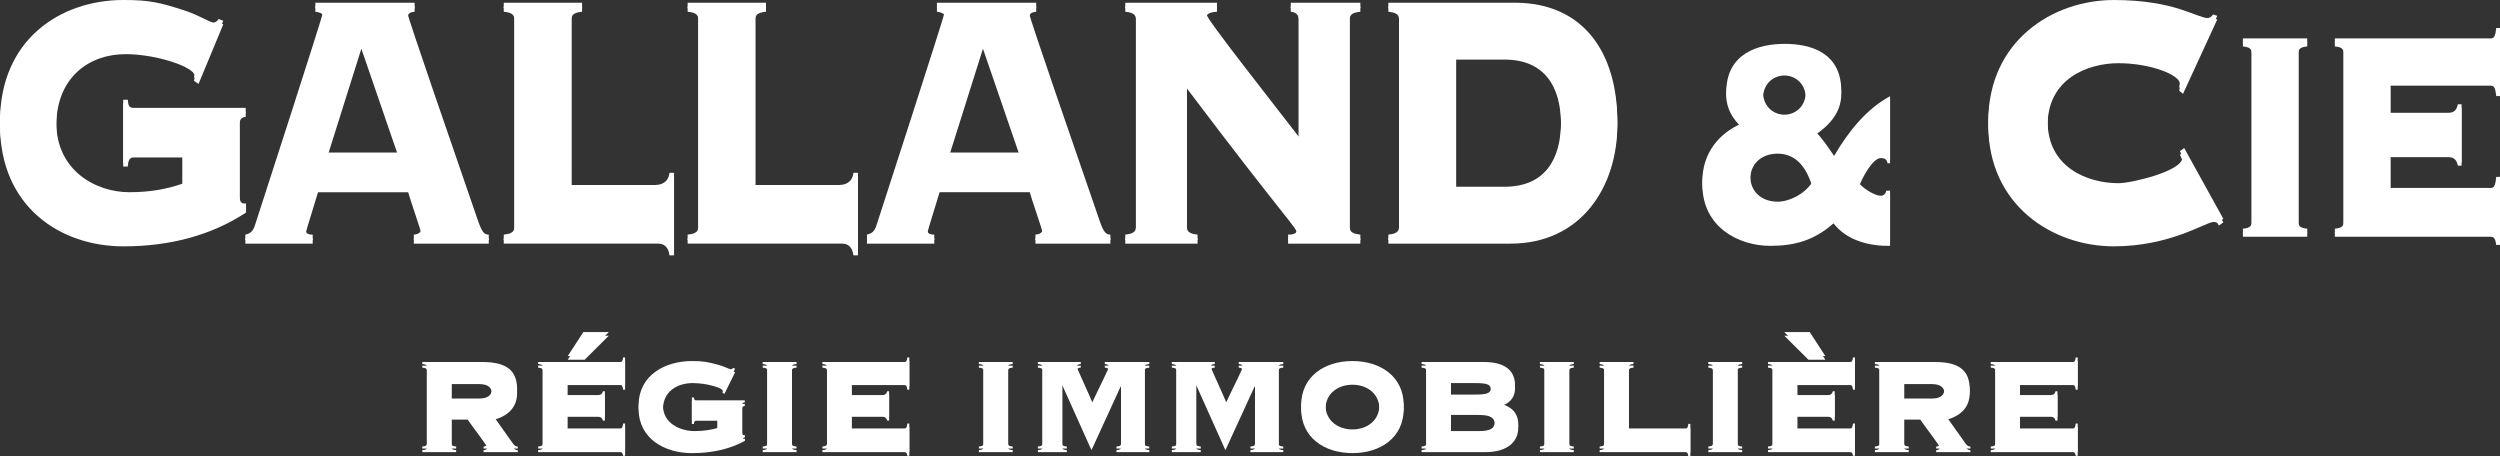 <?xml version="1.0" encoding="UTF-8"?>
<svg id="Calque_1" data-name="Calque 1" xmlns="http://www.w3.org/2000/svg" viewBox="0 0 177.57 32.418">
  <rect x="0" y="0" width="177.57" height="32.418" fill="#333333" stroke="none"/>
  <defs>
    <style>
      .cls-1 {
        fill: #fff;
      }
    </style>
  </defs>
  <path class="cls-1" d="M32.072,27.023h1.961c.689,0,.899.302.899.641,0,.34-.21.644-.899.644h-1.961v-1.285ZM32.072,29.545h1.144c.152.245,1.389,1.857,1.389,1.963,0,.14-.094.198-.257.21v.14h2.428v-.14c-.128,0-.234-.059-.339-.21l-1.377-1.94c.97-.268,1.67-.84,1.67-1.914,0-1.333-.736-1.941-2.464-1.941h-4.272v.141c.292.024.327.105.327.211v5.443c0,.104-.035.186-.327.21v.14h2.405v-.14c-.292-.024-.327-.106-.327-.21"/>
  <path class="cls-1" d="M41.433,23.588l-1.109,1.705h1.203l1.716-1.705h-1.81ZM42.963,27.793h-.14c-.035.151-.117.268-.351.268h-2.171v-.969h3.748c.128,0,.174.058.21.327h.139v-2.031h-.139c-.036.267-.082.325-.21.325h-5.826v.14c.292.025.327.105.327.212v5.443c0,.104-.035.185-.327.209v.14h5.826c.128,0,.174.058.21.258h.139v-2.033h-.139c-.036.292-.082.351-.21.351h-3.748v-1.086h2.171c.234,0,.316.115.351.268h.14"/>
  <path class="cls-1" d="M50.964,30.398c-.479.14-.993.221-1.635.221-1.015,0-2.24-.549-2.24-1.81,0-1.262,1.014-1.857,2.123-1.857.97,0,2.125.339,2.125.561,0,.058-.011.104-.023.128l.14.082.759-1.542-.141-.047c-.034.047-.093.093-.163.093-.093,0-.467-.197-.852-.303-.794-.221-1.133-.28-1.903-.28-1.95,0-3.794,1.028-3.794,3.141,0,2.116,1.844,3.143,3.794,3.143,1.435,0,2.708-.292,3.759-.876v-.14h-.058c-.117,0-.141-.094-.141-.199v-1.939c0-.128.048-.187.187-.198v-.141h-3.443c-.129,0-.164-.058-.175-.21h-.141v1.635h.141c.011-.139.046-.233.175-.233h1.506"/>
  <path class="cls-1" d="M56.578,31.858v-.14c-.292-.024-.328-.105-.328-.21v-5.442c0-.107.036-.188.328-.212v-.14h-2.405v.14c.292.024.326.105.326.212v5.442c0,.105-.034.186-.326.21v.14"/>
  <path class="cls-1" d="M63.152,27.793h-.14c-.035.151-.117.268-.351.268h-2.17v-.969h3.747c.128,0,.175.058.21.327h.139v-2.031h-.139c-.035.267-.082.325-.21.325h-5.825v.14c.291.025.327.105.327.212v5.443c0,.104-.036.185-.327.209v.14h5.825c.128,0,.175.058.21.258h.139v-2.033h-.139c-.035.292-.082.351-.21.351h-3.747v-1.086h2.17c.234,0,.316.115.351.268h.14"/>
  <path class="cls-1" d="M71.931,31.858v-.14c-.291-.024-.327-.105-.327-.21v-5.442c0-.107.036-.188.327-.212v-.14h-2.404v.14c.292.024.326.105.326.212v5.442c0,.105-.034.186-.326.21v.14"/>
  <path class="cls-1" d="M81.634,31.858v-.14c-.291-.024-.326-.105-.326-.21v-5.442c0-.107.035-.188.326-.212v-.14h-3.163v.14c.186.012.28.071.28.212,0,.151-.631,1.353-1.168,2.511-.117-.316-1.097-2.43-1.097-2.511,0-.141.093-.2.28-.212v-.14h-3.047v.14c.292.024.327.105.327.212v5.442c0,.105-.035.186-.327.21v.14h2.055v-.14c-.292-.024-.326-.105-.326-.21v-4.368h.022l2.055,4.578,2.078-4.53.023.022v4.298c0,.105-.035.186-.326.21v.14"/>
  <path class="cls-1" d="M91.148,31.858v-.14c-.291-.024-.328-.105-.328-.21v-5.442c0-.107.037-.188.328-.212v-.14h-3.164v.14c.186.012.28.071.28.212,0,.151-.631,1.353-1.167,2.511-.117-.316-1.098-2.43-1.098-2.511,0-.141.094-.2.281-.212v-.14h-3.047v.14c.292.024.326.105.326.212v5.442c0,.105-.034.186-.326.21v.14h2.054v-.14c-.291-.024-.326-.105-.326-.21v-4.368h.023l2.054,4.578,2.078-4.53.024.022v4.298c0,.105-.035.186-.327.21v.14"/>
  <path class="cls-1" d="M96.061,25.644c-1.985,0-3.641,1.097-3.641,3.141,0,2.045,1.656,3.142,3.641,3.142,1.984,0,3.641-1.097,3.641-3.142,0-2.044-1.657-3.141-3.641-3.141M96.061,27.069c1.015,0,1.915.618,1.915,1.716s-.9,1.717-1.915,1.717-1.914-.619-1.914-1.717.899-1.716,1.914-1.716"/>
  <path class="cls-1" d="M103.054,29.217h1.983c.818,0,1.144.188,1.144.702,0,.514-.326.7-1.144.7h-1.983v-1.402ZM103.054,26.952h1.587c1.004,0,1.26.071,1.26.538s-.256.537-1.26.537h-1.587v-1.075ZM101.302,31.508c0,.104-.035.186-.327.21v.14h4.506c1.659,0,2.358-.795,2.358-1.729,0-.865-.572-1.284-1.354-1.495v-.024c.655-.139,1.121-.571,1.121-1.272,0-1.157-.923-1.625-2.183-1.625h-4.448v.14c.292.025.327.106.327.212"/>
  <path class="cls-1" d="M111.783,31.858v-.14c-.291-.024-.326-.105-.326-.21v-5.442c0-.107.035-.188.326-.212v-.14h-2.404v.14c.292.024.326.105.326.212v5.442c0,.105-.034.186-.326.21v.14"/>
  <path class="cls-1" d="M115.696,26.065c0-.107.036-.187.327-.211v-.141h-2.404v.141c.291.024.326.104.326.211v5.443c0,.104-.035.185-.326.209v.14h6.093c.128,0,.175.058.211.304h.139v-2.056h-.139c-.036.27-.083.328-.211.328h-4.016"/>
  <path class="cls-1" d="M123.743,31.858v-.14c-.292-.024-.327-.105-.327-.21v-5.442c0-.107.035-.188.327-.212v-.14h-2.405v.14c.292.024.328.105.328.212v5.442c0,.105-.036.186-.328.21v.14"/>
  <path class="cls-1" d="M126.734,23.588l1.716,1.705h1.202l-1.108-1.705h-1.81ZM130.318,27.793h-.14c-.035.151-.117.268-.351.268h-2.171v-.969h3.748c.126,0,.174.058.21.327h.139v-2.031h-.139c-.036.267-.084.325-.21.325h-5.826v.14c.293.025.327.105.327.212v5.443c0,.104-.034.185-.327.209v.14h5.826c.126,0,.174.058.21.258h.139v-2.033h-.139c-.036.292-.084.351-.21.351h-3.748v-1.086h2.171c.234,0,.316.115.351.268h.14"/>
  <path class="cls-1" d="M135.247,27.023h1.962c.689,0,.898.302.898.641,0,.34-.209.644-.898.644h-1.962v-1.285ZM135.247,29.545h1.145c.151.245,1.389,1.857,1.389,1.963,0,.14-.093.198-.258.21v.14h2.429v-.14c-.128,0-.234-.059-.339-.21l-1.377-1.94c.969-.268,1.669-.84,1.669-1.914,0-1.333-.736-1.941-2.463-1.941h-4.272v.141c.291.024.326.105.326.211v5.443c0,.104-.035.186-.326.21v.14h2.405v-.14c-.293-.024-.328-.106-.328-.21"/>
  <path class="cls-1" d="M146.138,27.793h-.14c-.035.151-.116.268-.349.268h-2.172v-.969h3.747c.128,0,.175.058.21.327h.14v-2.031h-.14c-.035.267-.082.325-.21.325h-5.824v.14c.291.025.326.105.326.212v5.443c0,.104-.035.185-.326.209v.14h5.824c.128,0,.175.058.21.258h.14v-2.033h-.14c-.035.292-.082.351-.21.351h-3.747v-1.086h2.172c.233,0,.314.115.349.268h.14"/>
  <path class="cls-1" d="M12.966,13.043c-1.108.385-2.296.609-3.782.609-2.35,0-5.187-1.507-5.187-4.967,0-3.463,2.351-5.096,4.918-5.096,2.24,0,4.915.931,4.915,1.54,0,.16-.025.287-.053.353l.324.222,1.757-4.23-.325-.125c-.082.125-.216.254-.379.254-.216,0-1.08-.544-1.972-.832-1.836-.609-2.619-.771-4.404-.771C4.268,0,0,2.821,0,8.622c0,5.799,4.268,8.618,8.778,8.618,3.325,0,6.269-.801,8.698-2.403v-.384h-.133c-.271,0-.323-.257-.323-.545v-5.32c0-.353.107-.511.43-.543v-.384h-7.968c-.298,0-.379-.163-.407-.579h-.323v4.488h.323c.028-.387.109-.642.407-.642h3.484"/>
  <path class="cls-1" d="M28.992,13.397c.105.415.917,2.756.917,2.885,0,.192-.136.349-.515.385v.382h5.322v-.382c-.323,0-.485-.193-.755-.962-1.676-4.873-4.998-14.455-4.998-14.711,0-.32.191-.386.486-.418V.193h-7.05v.383c.243.032.539.098.539.322,0,.192-4.564,14.292-4.807,15.032-.162.512-.324.64-.703.737v.382h4.782v-.382c-.378,0-.487-.129-.487-.321,0-.193.163-.61.865-2.949h6.404ZM25.667,3.205l2.621,7.627h-5.023"/>
  <path class="cls-1" d="M73.139,13.397c.111.414.92,2.753.92,2.88,0,.195-.136.355-.514.387v.385h5.323v-.385c-.324,0-.488-.192-.756-.962-1.677-4.869-4.998-14.451-4.998-14.708,0-.319.188-.383.485-.416V.193h-7.05v.385c.244.033.54.097.54.322,0,.192-4.566,14.29-4.81,15.027-.161.512-.324.642-.699.737v.385h4.779v-.385c-.377,0-.487-.128-.487-.321s.162-.61.865-2.946h6.402ZM69.818,3.205l2.62,7.628h-5.025"/>
  <path class="cls-1" d="M80.684,16.086c0,.288-.08.513-.757.578v.385h5.132v-.385c-.676-.065-.756-.29-.756-.578V6.025c7.134,9.452,7.809,9.871,7.809,10.287,0,.224-.135.352-.622.352v.385h5.132v-.385c-.673-.065-.757-.29-.757-.578V1.155c0-.288.084-.514.757-.577V.193h-4.942v.385c.351.033.567.194.567.577v8.555c-1.892-2.467-6.566-8.361-6.566-8.716,0-.193.135-.383.758-.416V.193h-6.512v.385c.677.063.757.289.757.577"/>
  <path class="cls-1" d="M103.423,3.975h3.432c2.862,0,4.024,1.923,4.024,4.647,0,2.721-1.162,4.643-4.024,4.643h-3.432V3.975ZM99.371,16.086c0,.289-.081.513-.757.578v.385h8.672c5.025,0,7.59-4.037,7.59-8.427,0-4.775-2.323-8.429-7.294-8.429h-8.968v.385c.676.063.757.289.757.577"/>
  <path class="cls-1" d="M126.743,5.106c.684,0,1.456.472,1.521,1.521-.065,1.045-.837,1.519-1.521,1.519-.685,0-1.456-.474-1.523-1.519.067-1.049.838-1.521,1.523-1.521M126.258,14.324c-1.106,0-1.944-.681-1.944-1.833,0-1.15.838-1.833,1.944-1.833,1.19,0,2.006.812,2.448,2.305-.528.81-1.588,1.361-2.448,1.361M134.247,6.835c-1.656.889-2.957,2.488-3.974,4.24-.419-.6-.839-1.256-1.345-1.752.907-.602,1.852-1.519,1.852-2.881,0-2.699-2.163-3.326-4.014-3.326-1.855,0-4.152.654-4.152,3.431,0,.916.489,1.676,1.082,2.228-1.524.652-2.78,2.042-2.78,4.082,0,3.039,2.603,4.348,4.81,4.348,1.722,0,3.111-.369,4.505-1.597.968,1.257,2.628,1.625,4.016,1.597v-3.664h-.266c-.045.232-.197.363-.396.363-.442,0-1.236-.523-1.546-.889.2-.604.972-2.042,1.546-2.042.329,0,.442.129.485.368h.177"/>
  <path class="cls-1" d="M157.487,1.125l-.297-.099c-.108.162-.244.257-.403.257-.273,0-.813-.257-1.868-.609C153.839.322,152.302.001,150.139.001c-4.322,0-8.915,2.886-8.915,8.621,0,5.734,4.593,8.618,8.915,8.618,4.026,0,6.537-1.729,7.077-1.729.189,0,.298.031.378.255l.325-.224-2.78-5.028-.299.221c.054.162.163.292.163.482,0,.928-3.593,1.795-4.539,1.795-2.189,0-5.025-1.122-5.025-4.39s2.836-4.389,5.025-4.389c2.296,0,4.376.832,4.376,1.473,0,.224-.027.354-.053.481l.268.222"/>
  <path class="cls-1" d="M47.552,12.274c-.081.732-.662.859-.959.859l.001.005h-6.005V1.153c0-.289.081-.512.755-.575V.193h-5.564v.385c.675.063.756.286.756.575v14.933c0,.288-.081.514-.756.577v.385h11.002l.001.002c.296,0,.688.16.769.829h.323v-5.605"/>
  <path class="cls-1" d="M60.618,12.274c-.081.732-.663.859-.959.859v.005h-6.01V1.153c0-.289.083-.512.758-.575V.193h-5.565v.385c.674.063.756.286.756.575v14.933c0,.288-.082.514-.756.577v.385h11.006v.002c.297,0,.689.16.77.829h.322v-5.605"/>
  <path class="cls-1" d="M163.878,16.559v-.315c-.558-.052-.623-.236-.623-.473V3.514c0-.236.065-.42.623-.473v-.314h-4.569v.314c.553.053.621.237.621.473v12.257c0,.237-.068.421-.621.473v.315"/>
  <path class="cls-1" d="M174.842,7.407h-.266c-.068.342-.223.605-.666.605h-4.123v-2.184h7.118c.242,0,.33.133.4.739h.265V1.991h-.265c-.07.603-.158.737-.4.737h-11.066v.312c.555.054.62.238.62.473v12.258c0,.236-.065.421-.62.473v.315h11.066c.242,0,.33.131.4.578h.265v-4.575h-.265c-.07.658-.158.788-.4.788h-7.118v-2.444h4.123c.443,0,.598.262.666.604h.266"/>
  <path class="cls-1" d="M32.072,27.28h1.961c.689,0,.899.302.899.641,0,.34-.21.644-.899.644h-1.961v-1.285ZM32.072,29.802h1.144c.152.245,1.389,1.857,1.389,1.962,0,.141-.094.199-.257.211v.14h2.428v-.14c-.128,0-.234-.059-.339-.211l-1.377-1.939c.97-.268,1.67-.84,1.67-1.914,0-1.332-.736-1.94-2.464-1.94h-4.272v.14c.292.024.327.105.327.211v5.442c0,.105-.035.187-.327.211v.14h2.405v-.14c-.292-.024-.327-.106-.327-.211"/>
  <path class="cls-1" d="M41.433,23.845l-1.109,1.705h1.203l1.716-1.705h-1.81ZM42.963,28.05h-.14c-.035.152-.117.268-.351.268h-2.171v-.969h3.748c.128,0,.174.058.21.327h.139v-2.031h-.139c-.036.268-.082.325-.21.325h-5.826v.14c.292.025.327.106.327.212v5.443c0,.104-.035.186-.327.209v.14h5.826c.128,0,.174.058.21.258h.139v-2.033h-.139c-.036.292-.082.35-.21.35h-3.748v-1.085h2.171c.234,0,.316.116.351.269h.14"/>
  <path class="cls-1" d="M50.964,30.655c-.479.14-.993.221-1.635.221-1.015,0-2.24-.548-2.24-1.81,0-1.262,1.014-1.857,2.123-1.857.97,0,2.125.339,2.125.561,0,.057-.011.104-.023.128l.14.082.759-1.542-.141-.047c-.034.047-.093.093-.163.093-.093,0-.467-.197-.852-.303-.794-.221-1.133-.28-1.903-.28-1.95,0-3.794,1.029-3.794,3.142,0,2.115,1.844,3.142,3.794,3.142,1.435,0,2.708-.292,3.759-.876v-.14h-.058c-.117,0-.141-.094-.141-.199v-1.939c0-.128.048-.186.187-.198v-.14h-3.443c-.129,0-.164-.058-.175-.211h-.141v1.636h.141c.011-.14.046-.234.175-.234h1.506"/>
  <path class="cls-1" d="M56.578,32.114v-.14c-.292-.023-.328-.105-.328-.21v-5.442c0-.107.036-.188.328-.212v-.139h-2.405v.139c.292.024.326.105.326.212v5.442c0,.105-.034.187-.326.21v.14"/>
  <path class="cls-1" d="M63.152,28.051h-.14c-.035.151-.117.267-.351.267h-2.17v-.969h3.747c.128,0,.175.059.21.327h.139v-2.031h-.139c-.035.267-.082.325-.21.325h-5.825v.14c.291.025.327.106.327.212v5.443c0,.104-.036.186-.327.21v.139h5.825c.128,0,.175.059.21.258h.139v-2.032h-.139c-.035.292-.082.35-.21.35h-3.747v-1.086h2.17c.234,0,.316.116.351.269h.14"/>
  <path class="cls-1" d="M71.931,32.114v-.14c-.291-.023-.327-.105-.327-.21v-5.442c0-.107.036-.188.327-.212v-.139h-2.404v.139c.292.024.326.105.326.212v5.442c0,.105-.034.187-.326.21v.14"/>
  <path class="cls-1" d="M81.634,32.114v-.14c-.291-.023-.326-.105-.326-.21v-5.442c0-.107.035-.188.326-.212v-.139h-3.163v.139c.186.012.28.07.28.212,0,.151-.631,1.353-1.168,2.511-.117-.316-1.097-2.43-1.097-2.511,0-.142.093-.2.28-.212v-.139h-3.047v.139c.292.024.327.105.327.212v5.442c0,.105-.035.187-.327.21v.14h2.055v-.14c-.292-.023-.326-.105-.326-.21v-4.367h.022l2.055,4.577,2.078-4.53.023.022v4.298c0,.105-.035.187-.326.21v.14"/>
  <path class="cls-1" d="M91.148,32.114v-.14c-.291-.023-.328-.105-.328-.21v-5.442c0-.107.037-.188.328-.212v-.139h-3.164v.139c.186.012.28.07.28.212,0,.151-.631,1.353-1.167,2.511-.117-.316-1.098-2.43-1.098-2.511,0-.142.094-.2.281-.212v-.139h-3.047v.139c.292.024.326.105.326.212v5.442c0,.105-.034.187-.326.21v.14h2.054v-.14c-.291-.023-.326-.105-.326-.21v-4.367h.023l2.054,4.577,2.078-4.53.024.022v4.298c0,.105-.035.187-.327.21v.14"/>
  <path class="cls-1" d="M96.061,25.901c-1.985,0-3.641,1.097-3.641,3.142,0,2.044,1.656,3.141,3.641,3.141,1.984,0,3.641-1.097,3.641-3.141,0-2.045-1.657-3.142-3.641-3.142M96.061,27.326c1.015,0,1.915.618,1.915,1.717,0,1.098-.9,1.717-1.915,1.717s-1.914-.619-1.914-1.717c0-1.099.899-1.717,1.914-1.717"/>
  <path class="cls-1" d="M103.054,29.474h1.983c.818,0,1.144.188,1.144.702,0,.514-.326.7-1.144.7h-1.983v-1.402ZM103.054,27.209h1.587c1.004,0,1.26.071,1.26.538s-.256.537-1.26.537h-1.587v-1.075ZM101.302,31.765c0,.104-.035.187-.327.21v.14h4.506c1.659,0,2.358-.794,2.358-1.729,0-.865-.572-1.284-1.354-1.494v-.024c.655-.14,1.121-.572,1.121-1.273,0-1.157-.923-1.625-2.183-1.625h-4.448v.14c.292.025.327.107.327.212"/>
  <path class="cls-1" d="M111.783,32.114v-.14c-.291-.023-.326-.105-.326-.21v-5.442c0-.107.035-.188.326-.212v-.139h-2.404v.139c.292.024.326.105.326.212v5.442c0,.105-.034.187-.326.21v.14"/>
  <path class="cls-1" d="M115.696,26.322c0-.106.036-.187.327-.211v-.141h-2.404v.141c.291.024.326.105.326.211v5.443c0,.104-.035.186-.326.21v.139h6.093c.128,0,.175.058.211.304h.139v-2.056h-.139c-.036.269-.083.328-.211.328h-4.016"/>
  <path class="cls-1" d="M123.743,32.114v-.14c-.292-.023-.327-.105-.327-.21v-5.442c0-.107.035-.188.327-.212v-.139h-2.405v.139c.292.024.328.105.328.212v5.442c0,.105-.036.187-.328.21v.14"/>
  <path class="cls-1" d="M126.734,23.845l1.716,1.705h1.202l-1.108-1.705h-1.81ZM130.318,28.05h-.14c-.035.152-.117.268-.351.268h-2.171v-.969h3.748c.126,0,.174.058.21.327h.139v-2.031h-.139c-.036.268-.084.325-.21.325h-5.826v.14c.293.025.327.106.327.212v5.443c0,.104-.034.186-.327.209v.14h5.826c.126,0,.174.058.21.258h.139v-2.033h-.139c-.036.292-.084.35-.21.35h-3.748v-1.085h2.171c.234,0,.316.116.351.269h.14"/>
  <path class="cls-1" d="M135.247,27.28h1.962c.689,0,.898.302.898.641,0,.34-.209.644-.898.644h-1.962v-1.285ZM135.247,29.802h1.145c.151.245,1.389,1.857,1.389,1.962,0,.141-.093.199-.258.211v.14h2.429v-.14c-.128,0-.234-.059-.339-.211l-1.377-1.939c.969-.268,1.669-.84,1.669-1.914,0-1.332-.736-1.94-2.463-1.94h-4.272v.14c.291.024.326.105.326.211v5.442c0,.105-.035.187-.326.211v.14h2.405v-.14c-.293-.024-.328-.106-.328-.211"/>
  <path class="cls-1" d="M146.138,28.051h-.14c-.035.151-.116.267-.349.267h-2.172v-.969h3.747c.128,0,.175.059.21.327h.14v-2.031h-.14c-.035.267-.082.325-.21.325h-5.824v.14c.291.025.326.106.326.212v5.443c0,.104-.035.186-.326.21v.139h5.824c.128,0,.175.059.21.258h.14v-2.032h-.14c-.035.292-.082.35-.21.35h-3.747v-1.086h2.172c.233,0,.314.116.349.269h.14"/>
  <path class="cls-1" d="M12.966,13.3c-1.108.385-2.296.609-3.782.609-2.35,0-5.187-1.507-5.187-4.967,0-3.463,2.351-5.096,4.918-5.096,2.24,0,4.915.931,4.915,1.541,0,.159-.025.285-.053.352l.324.222,1.757-4.229-.325-.126c-.082.126-.216.254-.379.254-.216,0-1.08-.544-1.972-.832-1.836-.609-2.619-.77-4.404-.77C4.268.258,0,3.078,0,8.879c0,5.8,4.268,8.619,8.778,8.619,3.325,0,6.269-.802,8.698-2.403v-.385h-.133c-.271,0-.323-.257-.323-.546v-5.319c0-.353.107-.511.43-.543v-.384h-7.968c-.298,0-.379-.163-.407-.579h-.323v4.488h.323c.028-.387.109-.642.407-.642h3.484"/>
  <path class="cls-1" d="M28.992,13.654c.105.415.917,2.755.917,2.884,0,.192-.136.35-.515.385v.382h5.322v-.382c-.323,0-.485-.193-.755-.961-1.676-4.874-4.998-14.457-4.998-14.712,0-.32.191-.386.486-.418v-.383h-7.05v.383c.243.032.539.098.539.322,0,.192-4.564,14.292-4.807,15.032-.162.513-.324.64-.703.737v.382h4.782v-.382c-.378,0-.487-.129-.487-.321,0-.193.163-.61.865-2.948h6.404ZM25.667,3.461l2.621,7.627h-5.023"/>
  <path class="cls-1" d="M73.139,13.653c.111.414.92,2.753.92,2.88,0,.196-.136.355-.514.387v.385h5.323v-.385c-.324,0-.488-.191-.756-.962-1.677-4.869-4.998-14.451-4.998-14.708,0-.319.188-.383.485-.416v-.384h-7.05v.384c.244.033.54.097.54.322,0,.192-4.566,14.29-4.81,15.027-.161.513-.324.642-.699.737v.385h4.779v-.385c-.377,0-.487-.128-.487-.321s.162-.61.865-2.946h6.402ZM69.818,3.461l2.62,7.628h-5.025"/>
  <path class="cls-1" d="M80.684,16.343c0,.288-.08.513-.757.578v.385h5.132v-.385c-.676-.065-.756-.29-.756-.578V6.281c7.134,9.453,7.809,9.871,7.809,10.287,0,.224-.135.353-.622.353v.385h5.132v-.385c-.673-.065-.757-.29-.757-.578V1.411c0-.287.084-.513.757-.576v-.385h-4.942v.385c.351.032.567.193.567.576v8.555c-1.892-2.466-6.566-8.361-6.566-8.715,0-.194.135-.384.758-.416v-.385h-6.512v.385c.677.063.757.289.757.576"/>
  <path class="cls-1" d="M103.423,4.232h3.432c2.862,0,4.024,1.922,4.024,4.647,0,2.72-1.162,4.643-4.024,4.643h-3.432V4.232ZM99.371,16.342c0,.289-.081.514-.757.578v.385h8.672c5.025,0,7.59-4.037,7.59-8.426,0-4.776-2.323-8.43-7.294-8.43h-8.968v.385c.676.063.757.29.757.577"/>
  <path class="cls-1" d="M126.743,5.363c.684,0,1.456.471,1.521,1.52-.065,1.045-.837,1.519-1.521,1.519-.685,0-1.456-.474-1.523-1.519.067-1.049.838-1.52,1.523-1.52M126.258,14.581c-1.106,0-1.944-.682-1.944-1.834,0-1.15.838-1.833,1.944-1.833,1.19,0,2.006.813,2.448,2.305-.528.81-1.588,1.362-2.448,1.362M134.247,7.091c-1.656.89-2.957,2.489-3.974,4.241-.419-.601-.839-1.256-1.345-1.752.907-.603,1.852-1.52,1.852-2.882,0-2.698-2.163-3.326-4.014-3.326-1.855,0-4.152.654-4.152,3.432,0,.915.489,1.676,1.082,2.227-1.524.652-2.78,2.042-2.78,4.083,0,3.038,2.603,4.348,4.81,4.348,1.722,0,3.111-.369,4.505-1.598.968,1.258,2.628,1.625,4.016,1.598v-3.665h-.266c-.045.232-.197.363-.396.363-.442,0-1.236-.523-1.546-.889.2-.604.972-2.042,1.546-2.042.329,0,.442.129.485.368h.177"/>
  <path class="cls-1" d="M157.487,1.381l-.297-.099c-.108.162-.244.257-.403.257-.273,0-.813-.257-1.868-.609-1.08-.351-2.617-.672-4.78-.672-4.322,0-8.915,2.885-8.915,8.62,0,5.734,4.593,8.619,8.915,8.619,4.026,0,6.537-1.73,7.077-1.73.189,0,.298.031.378.255l.325-.224-2.78-5.027-.299.22c.054.161.163.292.163.482,0,.928-3.593,1.795-4.539,1.795-2.189,0-5.025-1.121-5.025-4.39,0-3.268,2.836-4.389,5.025-4.389,2.296,0,4.376.832,4.376,1.473,0,.225-.027.354-.053.481l.268.222"/>
  <path class="cls-1" d="M47.552,12.53c-.081.732-.662.86-.959.86l.001.005h-6.005V1.41c0-.29.081-.514.755-.576v-.384h-5.564v.384c.675.062.756.286.756.576v14.932c0,.288-.081.514-.756.577v.385h11.002l.001.002c.296,0,.688.16.769.829h.323v-5.605"/>
  <path class="cls-1" d="M60.618,12.53c-.081.732-.663.86-.959.86v.005h-6.01V1.41c0-.29.083-.514.758-.576v-.384h-5.565v.384c.674.062.756.286.756.576v14.932c0,.288-.082.514-.756.577v.385h11.006v.002c.297,0,.689.16.77.829h.322v-5.605"/>
  <path class="cls-1" d="M163.878,16.816v-.315c-.558-.052-.623-.236-.623-.473V3.771c0-.235.065-.42.623-.473v-.314h-4.569v.314c.553.053.621.238.621.473v12.257c0,.237-.068.421-.621.473v.315"/>
  <path class="cls-1" d="M174.842,7.664h-.266c-.068.342-.223.605-.666.605h-4.123v-2.184h7.118c.242,0,.33.133.4.739h.265V2.248h-.265c-.07.603-.158.736-.4.736h-11.066v.313c.555.054.62.238.62.474v12.257c0,.237-.065.422-.62.473v.315h11.066c.242,0,.33.131.4.579h.265v-4.576h-.265c-.07.658-.158.788-.4.788h-7.118v-2.444h4.123c.443,0,.598.261.666.604h.266"/>
</svg>